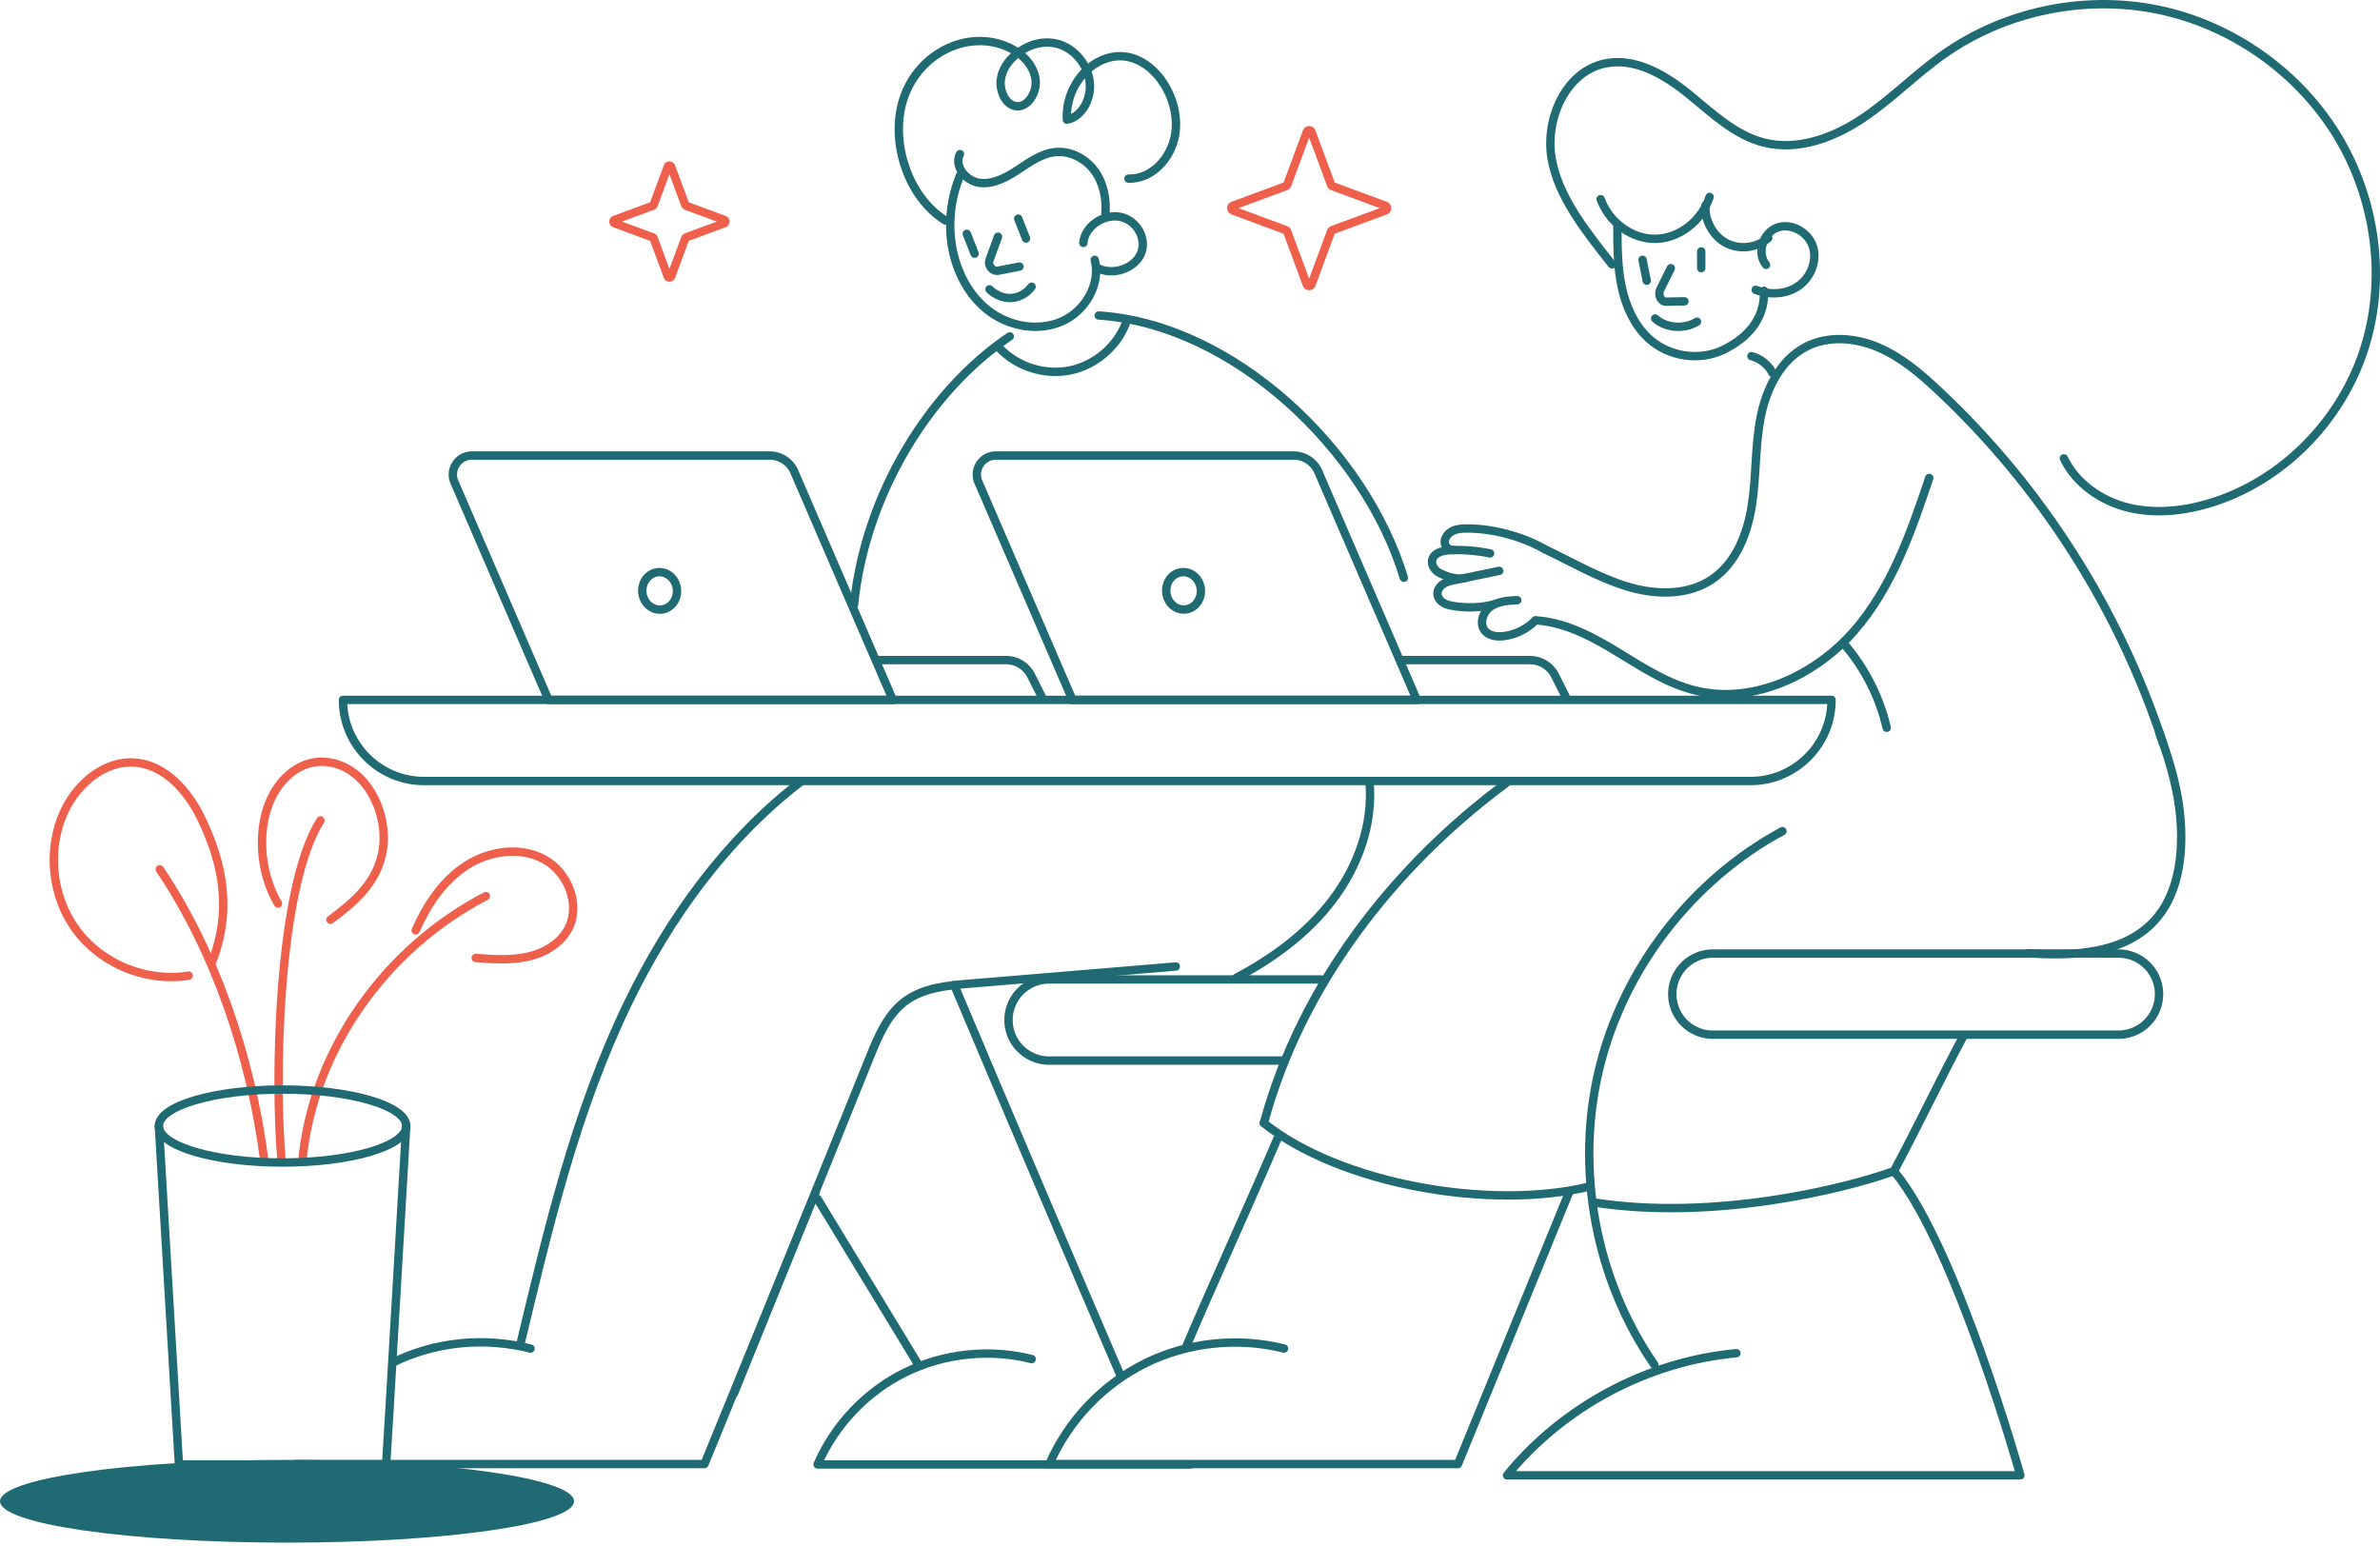 <svg xmlns="http://www.w3.org/2000/svg" width="568" height="369" fill="none" viewBox="0 0 568 369"><path fill="#206a73" d="M68.504 368.17c37.831 0 68.5-4.419 68.5-9.87s-30.669-9.87-68.5-9.87-68.5 4.419-68.5 9.87 30.668 9.87 68.5 9.87"/><path stroke="#206a73" stroke-linecap="round" stroke-linejoin="round" stroke-width="2" d="M366.455 148.029a12.75 12.75 0 0 1-7.52 3.78c-1.64.21-3.52-.01-4.57-1.29-1.4-1.72-.45-4.49 1.37-5.75s4.16-1.43 6.37-1.52"/><path stroke="#206a73" stroke-linecap="round" stroke-linejoin="round" stroke-width="2" d="M356.685 144.199c-3.11.86-6.6.95-9.79.44-.86-.14-1.73-.33-2.47-.79s-1.33-1.24-1.37-2.11c-.04-.98.62-1.88 1.45-2.4s1.81-.72 2.77-.92c3.51-.73 7.01-1.45 10.52-2.18"/><path stroke="#206a73" stroke-linecap="round" stroke-linejoin="round" stroke-width="2" d="M349.525 137.98c-2.15.47-4.76-.62-5.94-1.21s-2.1-1.93-1.76-3.2c.44-1.7 2.59-2.2 4.35-2.27 3.16-.12 6.34.14 9.44.78"/><path stroke="#206a73" stroke-linecap="round" stroke-linejoin="round" stroke-width="2" d="M347.035 131.26c-1.14.15-2.31-.84-2.25-1.99s.95-2.12 1.99-2.6 2.23-.54 3.37-.54c6.18 0 12.96 1.84 18.36 4.84"/><path stroke="#ee604c" stroke-linecap="round" stroke-linejoin="round" stroke-width="2" d="m313.003 31.481 4.66 12.6c.06.16.19.3.36.36l12.6 4.66c.53.19.53.94 0 1.14l-12.6 4.66a.61.61 0 0 0-.36.36l-4.66 12.6c-.19.53-.94.53-1.14 0l-4.66-12.6a.61.61 0 0 0-.36-.36l-12.59-4.66c-.53-.19-.53-.94 0-1.14l12.6-4.66c.16-.06.3-.19.36-.36l4.66-12.59c.19-.53.94-.53 1.14 0zm-152.828 8.331 3.35 9.05c.04.12.14.21.26.26l9.05 3.35c.38.14.38.68 0 .82l-9.05 3.35c-.12.04-.21.14-.26.26l-3.35 9.05c-.14.38-.68.38-.82 0l-3.35-9.05a.45.45 0 0 0-.26-.26l-9.05-3.35a.437.437 0 0 1 0-.82l9.05-3.35c.12-.04.21-.14.26-.26l3.35-9.05c.14-.38.68-.38.82 0"/><path stroke="#206a73" stroke-linecap="round" stroke-linejoin="round" stroke-width="2" d="M81.856 167.039h355.249c0 10.68-8.67 19.36-19.36 19.36h-316.53c-10.68 0-19.36-8.67-19.36-19.36m423.73 60.543h-96.8c-5.346 0-9.68 4.334-9.68 9.68s4.334 9.68 9.68 9.68h96.8a9.68 9.68 0 0 0 9.68-9.68 9.68 9.68 0 0 0-9.68-9.68m-199.714 25.54h-55.5c-5.34 0-9.68-4.33-9.68-9.68 0-5.34 4.33-9.68 9.68-9.68h64.94"/><path stroke="#206a73" stroke-linecap="round" stroke-linejoin="round" stroke-width="2" d="M213.084 167.043h-82.18l-22.45-51.98c-1.3-3 .9-6.34 4.17-6.34h71.07c2.55 0 4.86 1.52 5.87 3.86zm-3.752-9.504h30.76a6.72 6.72 0 0 1 6 3.71l2.79 5.57"/><path stroke="#206a73" stroke-linecap="round" stroke-linejoin="round" stroke-width="2" d="M157.753 145.478c2.281-.167 3.983-2.298 3.803-4.76-.179-2.462-2.174-4.323-4.454-4.156-2.281.166-3.983 2.297-3.804 4.759s2.175 4.323 4.455 4.157m180.381 21.565h-82.18l-22.45-51.98c-1.3-3 .9-6.34 4.17-6.34h71.07c2.55 0 4.86 1.52 5.87 3.86zm-3.763-9.504h30.76a6.72 6.72 0 0 1 6 3.71l2.79 5.57"/><path stroke="#206a73" stroke-linecap="round" stroke-linejoin="round" stroke-width="2" d="M282.788 145.462c2.281-.167 3.984-2.298 3.804-4.76s-2.175-4.323-4.455-4.156-3.983 2.298-3.803 4.76 2.174 4.323 4.454 4.156M386.004 54c0 4.802.012 9.63.988 14.317s3.003 9.272 6.462 12.46c4.782 4.393 12.145 5.494 17.928 2.664 5.782-2.83 9.847-7.428 9.612-14.048"/><path stroke="#206a73" stroke-linecap="round" stroke-linejoin="round" stroke-width="2" d="M419.004 69.177c3.331 1.305 7.316 1.107 10.242-.949s4.534-6.062 3.384-9.475-5.2-5.654-8.557-4.402-4.886 6.089-2.587 8.856"/><path stroke="#206a73" stroke-linecap="round" stroke-linejoin="round" stroke-width="2" d="M384.701 63.102c-5.887-7.482-12.94-16.112-14.434-25.5-1.494-9.386 3.457-20.527 12.801-22.458 7.103-1.476 14.143 2.624 19.778 7.18 5.634 4.554 11.079 9.916 18.119 11.708 8.028 2.031 16.536-1.098 23.425-5.678s12.687-10.598 19.448-15.367C478.45 2.665 497.43-1.296 514.979 2.3c17.55 3.596 33.402 14.724 42.734 29.953 9.307 15.204 11.966 34.47 6.407 51.402s-19.423 31.102-36.504 36.363c-6.369 1.956-13.244 2.713-19.715 1.123-6.47-1.59-12.472-5.753-15.346-11.747"/><path stroke="#206a73" stroke-linecap="round" stroke-linejoin="round" stroke-width="2" d="M382.004 47.532c2.056 5.633 7.55 9.588 13.171 9.465s10.989-4.296 12.829-9.997"/><path stroke="#206a73" stroke-linecap="round" stroke-linejoin="round" stroke-width="2" d="M407.023 49c-.242 3.658 1.811 7.37 4.985 9.028s7.28 1.157 9.996-1.211m38.421 57.253c-4.31 12.82-8.82 25.97-17.84 36.4s-23.73 17.64-37.6 14.42c-6.81-1.58-12.73-5.45-18.61-9.05-5.89-3.6-12.18-7.08-19.16-7.73"/><path stroke="#206a73" stroke-linecap="round" stroke-linejoin="round" stroke-width="2" d="M368.535 131.011c6.43 3.06 12.64 6.7 19.43 8.85s14.68 2.4 20.59-1.57c5.77-3.88 8.52-10.98 9.56-17.85 1.05-6.87.73-13.91 2.05-20.74s4.68-13.77 10.87-16.95c5.25-2.7 11.72-2.18 17.16.13s10.03 6.21 14.34 10.25c24.57 22.98 43.22 52.25 53.67 84.22"/><path stroke="#206a73" stroke-linecap="round" stroke-width="2" d="M418.004 85c2 .5 4 2 5 4"/><path stroke="#206a73" stroke-linecap="round" stroke-linejoin="round" stroke-width="2" d="M440.285 153.902c4.84 5.68 8.3 12.52 9.99 19.79-.16-.61-.33-1.23-.49-1.84m65.53 2.918c2.8 7.75 4.9 14.88 5.21 23.11.29 7.83-1.13 16.23-6.47 21.97-7.27 7.81-19.31 8.4-29.95 7.64m-15.7 20.119c-6.1 11.41-10.311 20.481-16.401 31.891-12 4.333-43.1 11.9-71.5 7.5M229.146 41.85c-2.251 5.414-2.916 11.437-1.907 17.16 1.055 5.908 3.988 11.624 8.832 15.267s11.701 4.899 17.304 2.451 9.37-8.894 7.895-14.715"/><path stroke="#206a73" stroke-linecap="round" stroke-linejoin="round" stroke-width="2" d="M261.88 63.926c3.499 1.942 8.799.245 10.377-3.328s-.949-8.09-4.968-8.859-8.488 2.418-8.74 6.25M229.1 36.78c-1.499 2.924 1.486 6.498 4.773 6.874s6.428-1.38 9.178-3.205 5.594-3.861 8.905-4.157c3.592-.32 7.17 1.607 9.273 4.479 2.105 2.884 2.855 6.574 2.59 10.125m-22.834 29.385c-19.07 12.79-34.53 37.61-37.18 64.12m58.41-69.101c32.02 2.07 63.53 31.871 72.82 62.581m24.529 48.931c-27.23 20.091-49.01 48.521-57.83 80.861m-.168.327c18.31 14.67 54.02 20.88 77.54 15.24m-74.27-11.42c-6.73 15.74-14.93 33.63-21.66 49.37"/><path stroke="#206a73" stroke-linecap="round" stroke-linejoin="round" stroke-width="2" d="M306.441 321.85c-10.97-2.77-22.92-1.51-33.07 3.49s-18.44 13.7-22.93 24.08h97.51l26.51-64.85M70.613 349.42h97.51l26.51-64.85"/><path stroke="#206a73" stroke-linecap="round" stroke-linejoin="round" stroke-width="2" d="M126.615 321.852c-10.97-2.77-22.67-1.68-32.83 3.32m152.426-.809c-10.01-2.53-20.91-1.38-30.17 3.18s-16.82 12.49-20.92 21.97h88.96m130.331-26.553c-21.14 1.94-41.34 12.69-54.76 29.15h122.52s-15.24-54.28-29.82-72.18m-328.188 40.992c6.74-28.05 13.16-55.62 25.73-81.58 9.84-20.32 23.58-39.31 41.4-52.92m-16.103 146.07c10.82-26.79 21.64-53.57 32.46-80.36 1.98-4.89 4.14-10.03 8.38-13.18 4.29-3.18 9.92-3.74 15.24-4.18 16.44-1.37 32.89-2.73 49.33-4.1"/><path stroke="#206a73" stroke-linecap="round" stroke-linejoin="round" stroke-width="2" d="M227.754 235.141c9.52 22.59 29.96 70.65 39.68 93.18m-72.313-42.161c8.08 13.28 16.15 26.56 24.23 39.84M405.004 76.773c-1.451.906-3.355 1.343-5.194 1.2-1.84-.142-3.601-.864-4.806-1.973m3.755-12-2.521 5.062c-.656 1.3.147 2.965 1.413 2.938l4.353-.082m4-11.918v4m-14-2 1 5m-146.811 1.43c-1.19 1.593-2.949 2.573-4.797 2.686s-3.773-.644-5.251-2.07m2.039-12.556-2.006 5.5c-.524 1.414.69 2.888 2.14 2.602l4.985-.973m-.299-11.443 1.863 4.746M230.73 55.79l1.864 4.745m-6.941-7.901c-8.896-5.45-13.482-18.945-9.951-29.311 3.53-10.367 14.641-16.087 24.147-12.404 3.177 1.222 6.376 3.743 7.197 7.464s-2.158 8.056-5.308 6.763c-2.08-.852-3.207-3.73-2.886-6.168s1.785-4.45 3.496-5.887c2.873-2.447 6.706-3.605 10.296-2.549s6.784 4.564 7.387 8.746c.603 4.18-1.807 8.637-5.406 9.28-.488-8.715 6.912-16.39 14.472-14.991 7.561 1.4 13.233 11.49 11.107 19.725-1.398 5.38-5.913 9.502-10.884 9.324m-30.754 40.496c4.18 4.39 10.65 6.46 16.6 5.32s11.19-5.47 13.45-11.09m58.255 109.628c.8 9.89-2.83 19.83-8.81 27.75s-14.17 13.95-22.94 18.59"/><path stroke="#ee604c" stroke-linecap="round" stroke-linejoin="round" stroke-width="2" d="M63.074 276.971c-3.25-25.33-12.06-50.37-24.94-69.49"/><path stroke="#ee604c" stroke-linecap="round" stroke-linejoin="round" stroke-width="2" d="M45.034 232.852c-9.96 1.62-20.67-2.69-26.72-10.77-6.06-8.07-7.2-19.56-2.86-28.67 3.1-6.5 9.62-11.98 16.79-11.41 7.06.56 12.48 6.62 15.61 12.97 5.59 11.36 7.41 22.53 2.86 34.34m16.48 47.719c-1.71-18.97-.96-65.14 9.28-81.2"/><path stroke="#ee604c" stroke-linecap="round" stroke-linejoin="round" stroke-width="2" d="M66.344 215.651c-4.62-7.83-5.1-18.8-1.15-26.05 2.12-3.89 5.42-6.72 9.23-7.55s8.1.42 11.41 3.59c4.15 3.99 6.44 10.93 5.57 16.93-1.17 8.06-7.08 12.89-12.55 16.94m-6.7 57.58c2.5-26.65 20.04-50.91 43.8-63.22"/><path stroke="#ee604c" stroke-linecap="round" stroke-linejoin="round" stroke-width="2" d="M99.204 222.032c2.66-6.01 6.44-11.75 11.94-15.36s12.93-4.73 18.71-1.59 8.87 11.06 5.65 16.8c-1.99 3.54-5.87 5.69-9.84 6.52s-8.08.53-12.13.23"/><path stroke="#206a73" stroke-linecap="round" stroke-linejoin="round" stroke-width="2" d="M67.434 277.451c16.303 0 29.52-3.899 29.52-8.71 0-4.81-13.217-8.71-29.52-8.71-16.304 0-29.52 3.9-29.52 8.71s13.216 8.71 29.52 8.71"/><path stroke="#206a73" stroke-linecap="round" stroke-linejoin="round" stroke-width="2" d="m37.914 268.741 4.79 80.77h49.45c.11-.93 4.79-80.77 4.79-80.77m297.909 57.018c-14.03-20.25-18.97-46.57-13.22-70.53 5.74-23.96 22.07-45.18 43.76-56.87"/></svg>